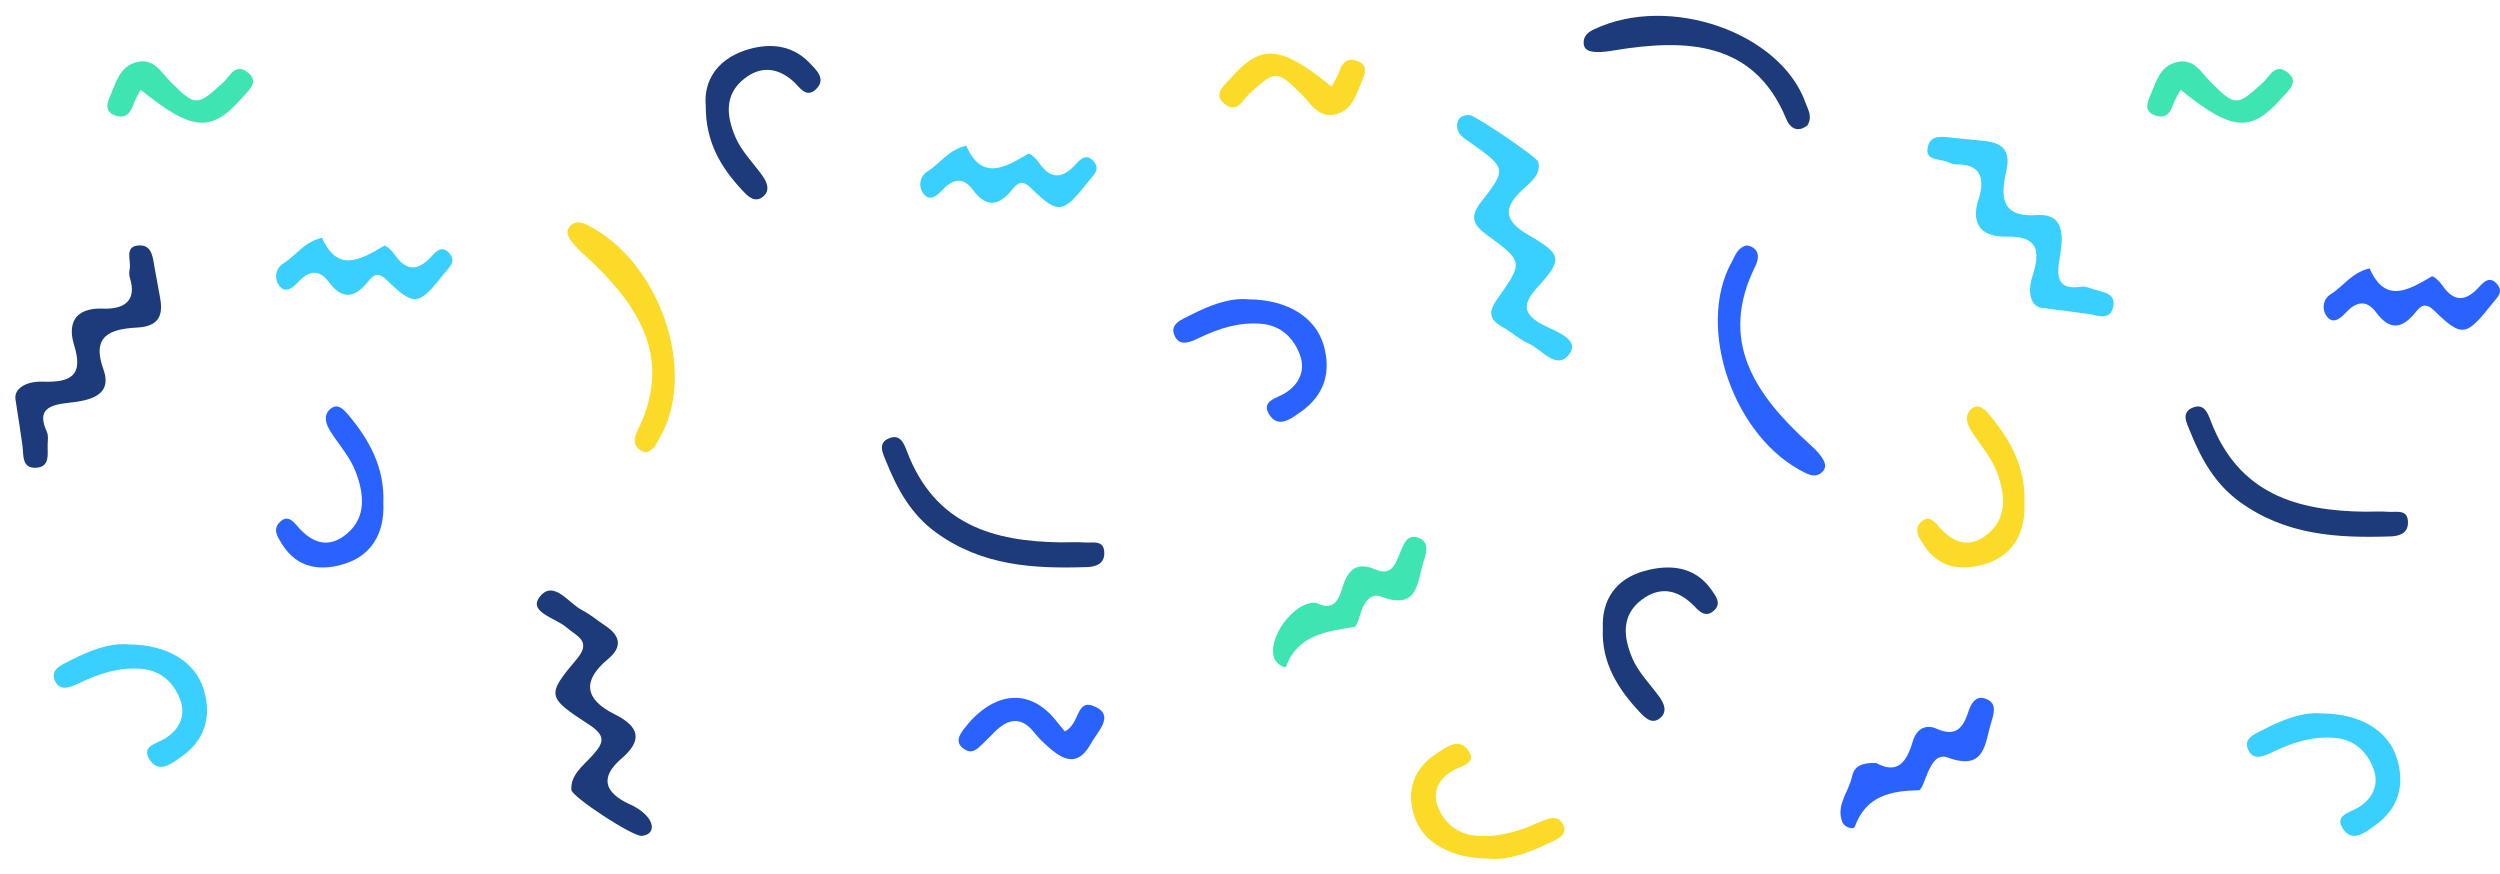 <?xml version="1.0" encoding="UTF-8"?>
<svg width="326px" height="114px" viewBox="0 0 326 114" version="1.1" xmlns="http://www.w3.org/2000/svg" xmlns:xlink="http://www.w3.org/1999/xlink">
    <!-- Generator: Sketch 54.1 (76490) - https://sketchapp.com -->
    <title>Desktop Confirmation</title>
    <desc>Created with Sketch.</desc>
    <g id="Desktop-Confirmation" stroke="none" stroke-width="1" fill="none" fill-rule="evenodd">
        <g id="confetti" transform="translate(2, -4)">
            <path d="M225.847,36 C227.532,36.379 227.387,37.718 226.916,38.662 C222.018,48.472 226.876,55.481 233.947,61.899 C234.513,62.413 235.085,62.953 235.514,63.57 C235.941,64.186 236.329,64.925 235.563,65.603 C234.879,66.21 234.166,66.03 233.413,65.665 C224.104,61.158 219.06,46.708 223.826,38.145 C224.303,37.286 224.58,36.229 225.847,36" id="Fill-56" fill="#2962FF"></path>
            <path d="M47.988,69.595 C48.165,73.594 46.39,76.421 42.986,77.505 C39.939,78.473 36.777,78.228 34.737,74.886 C34.233,74.06 33.478,73.042 34.53,72.037 C35.441,71.17 36.155,71.873 36.739,72.566 C38.662,74.847 40.86,75.602 43.24,73.599 C45.842,71.41 45.44,68.347 44.406,65.585 C43.689,63.665 42.253,62.056 41.129,60.314 C40.522,59.371 40.12,58.276 40.977,57.422 C41.973,56.43 42.832,57.397 43.479,58.17 C46.192,61.409 48.171,65.01 47.988,69.595" id="Fill-64" fill="#2962FF"></path>
            <path d="M261.988,69.595 C262.165,73.594 260.39,76.421 256.986,77.505 C253.939,78.473 250.777,78.228 248.737,74.886 C248.233,74.06 247.478,73.042 248.53,72.037 C249.441,71.17 250.155,71.873 250.739,72.566 C252.662,74.847 254.86,75.602 257.24,73.599 C259.842,71.41 259.44,68.347 258.406,65.585 C257.689,63.665 256.253,62.056 255.129,60.314 C254.522,59.371 254.12,58.276 254.977,57.422 C255.973,56.43 256.832,57.397 257.479,58.17 C260.192,61.409 262.171,65.01 261.988,69.595" id="Fill-64-Copy" fill="#FBDB28"></path>
            <path d="M192.181,115.968 C187.204,115.942 183.515,113.864 182.417,110.417 C181.364,107.114 182.29,104.236 185.372,102.223 C186.586,101.43 188.275,100.093 189.51,101.906 C190.614,103.529 188.555,103.863 187.533,104.438 C185.525,105.57 184.753,107.328 185.497,109.2 C186.289,111.189 187.882,112.75 190.464,112.975 C193.356,113.229 195.977,112.444 198.527,111.302 C199.615,110.816 201.028,110.152 201.738,111.352 C202.648,112.893 200.988,113.46 199.827,114.013 C197.322,115.207 194.745,116.191 192.181,115.968" id="Fill-70" fill="#FBDB28"></path>
            <path d="M16.345,15.699 C15.941,16.494 15.589,17.021 15.398,17.591 C15.054,18.629 14.488,19.501 13.151,19.094 C11.501,18.591 11.98,17.383 12.428,16.361 C13.162,14.684 13.643,12.637 15.833,12.097 C18.1,11.54 19.065,13.508 20.279,14.709 C23.496,17.892 23.686,17.902 27.15,14.705 C27.981,13.938 28.667,12.176 30.28,13.424 C31.922,14.698 30.36,15.844 29.495,16.828 C25.545,21.315 23.042,21.133 16.345,15.699" id="Fill-88" fill="#3EE5B3"></path>
            <path d="M282.345,15.699 C281.941,16.494 281.589,17.021 281.398,17.591 C281.054,18.629 280.488,19.501 279.151,19.094 C277.501,18.591 277.98,17.383 278.428,16.361 C279.162,14.684 279.643,12.637 281.833,12.097 C284.1,11.54 285.065,13.508 286.279,14.709 C289.496,17.892 289.686,17.902 293.15,14.705 C293.981,13.938 294.667,12.176 296.28,13.424 C297.922,14.698 296.36,15.844 295.495,16.828 C291.545,21.315 289.042,21.133 282.345,15.699" id="Fill-88-Copy" fill="#3EE5B3"></path>
            <path d="M69.346,81 C70.661,81 78.433,86.109 78.494,87 C78.626,88.942 76.935,90.175 75.763,91.469 C74.222,93.172 73.954,94.057 76.248,95.549 C81.697,99.093 81.755,99.35 77.77,104.082 C75.783,106.444 77.84,107.051 79.147,108.198 C80.583,109.458 84.361,110.21 82.491,112.329 C80.731,114.324 78.834,111.323 77.068,110.42 C75.985,109.867 75.066,109.063 74.055,108.394 C72.033,107.053 71.865,105.589 73.725,104.048 C77.058,101.286 76.846,98.846 72.849,96.858 C69.599,95.243 69.184,93.469 71.944,91.095 C74.775,88.661 74.289,86.652 70.771,85.068 C69.807,84.635 68.813,83.925 68.302,83.109 C67.718,82.177 67.938,81.125 69.346,81" id="Fill-37" fill="#1D3A7A" transform="translate(75.5, 97) scale(-1, -1) translate(-75.5, -97) "></path>
            <path d="M201.356,50.994 C200.6,50.942 192.549,45.5 192.403,44.884 C192.02,43.286 193.387,42.245 194.353,41.362 C197.061,38.887 196.947,37.224 193.54,35.265 C189.277,32.812 189.247,32.139 192.523,28.523 C194.445,26.403 194.547,25.049 191.695,23.587 C190.061,22.751 186.846,21.704 188.425,19.74 C190.065,17.701 191.954,20.441 193.654,21.196 C194.895,21.749 195.894,22.71 197.087,23.368 C199.014,24.43 198.822,25.514 197.705,27.088 C194.342,31.822 194.382,31.902 199.078,35.341 C200.877,36.657 201.411,37.698 199.867,39.664 C196.474,43.984 196.614,44.092 201.195,47.359 C201.972,47.914 202.839,48.345 202.977,49.324 C203.132,50.407 202.483,51.071 201.356,50.994" id="Fill-39" fill="#39D0FF" transform="translate(195.5, 35) scale(-1, -1) translate(-195.5, -35) "></path>
            <path d="M18.983,44.93 C19.183,46.342 17.581,47.304 15.442,47.232 C11.675,47.103 10.117,48.069 11.331,51.982 C12.145,54.605 11.469,56.902 7.562,56.756 C4.848,56.654 3.116,57.749 4.061,60.761 C4.174,61.122 4.16,61.55 4.088,61.925 C3.867,63.057 4.885,64.96 2.779,65 C1.117,65.031 1.06,63.281 0.826,62.016 C0.592,60.744 0.369,59.472 0.13,58.201 C-0.301,55.905 0.252,54.431 3.133,54.284 C6.662,54.102 9.092,53.196 7.519,48.851 C6.24,45.321 9.491,44.754 12.03,44.482 C14.757,44.185 16.18,43.512 14.886,40.679 C14.683,40.232 14.76,39.65 14.784,39.133 C14.84,37.891 14.399,36.127 16.266,36.006 C18.195,35.88 17.906,37.65 18.071,38.9 C18.29,40.566 18.571,42.225 18.983,44.93" id="Fill-52" fill="#1D3A7A" transform="translate(9.5, 50.5) scale(-1, -1) translate(-9.5, -50.5) "></path>
            <path d="M270.983,27.93 C271.183,29.342 269.581,30.304 267.442,30.232 C263.675,30.103 262.117,31.069 263.331,34.982 C264.145,37.605 263.469,39.902 259.562,39.756 C256.848,39.654 255.116,40.749 256.061,43.761 C256.174,44.122 256.16,44.55 256.088,44.925 C255.867,46.057 256.885,47.96 254.779,48 C253.117,48.031 253.06,46.281 252.826,45.016 C252.592,43.744 252.369,42.472 252.13,41.201 C251.699,38.905 252.252,37.431 255.133,37.284 C258.662,37.102 261.092,36.196 259.519,31.851 C258.24,28.321 261.491,27.754 264.03,27.482 C266.757,27.185 268.18,26.512 266.886,23.679 C266.683,23.232 266.76,22.65 266.784,22.133 C266.84,20.891 266.399,19.127 268.266,19.006 C270.195,18.88 269.906,20.65 270.071,21.9 C270.29,23.566 270.571,25.225 270.983,27.93" id="Fill-52-Copy" fill="#39D0FF" transform="translate(261.5, 33.5) scale(-1, -1) rotate(-74) translate(-261.5, -33.5) "></path>
            <path d="M75.787,33 C77.546,33.469 77.393,34.787 76.918,35.737 C72.109,45.355 76.752,52.316 83.705,58.673 C84.363,59.275 85.013,59.907 85.536,60.615 C85.989,61.228 86.303,61.99 85.53,62.636 C84.836,63.216 84.125,63.016 83.377,62.642 C74.011,57.95 69.067,43.684 73.856,35.131 C74.341,34.262 74.686,33.278 75.787,33" id="Fill-54" fill="#FBDB28" transform="translate(79, 48) scale(-1, -1) translate(-79, -48) "></path>
            <path d="M230.757,24.925 C229.027,25.472 228.488,24.26 228.445,23.216 C227.998,12.358 220.044,8.91 210.364,7.104 C209.589,6.959 208.795,6.796 208.094,6.492 C207.395,6.19 206.669,5.762 207.029,4.791 C207.35,3.923 208.091,3.708 208.962,3.63 C219.727,2.658 231.585,12.331 231.527,22.061 C231.522,23.037 231.8,24.077 230.757,24.925" id="Fill-56" fill="#1D3A7A" transform="translate(219.246, 14.312) rotate(-20) translate(-219.246, -14.312) "></path>
            <path d="M118.653,64.276 C117.616,64.276 116.577,64.335 115.546,64.259 C114.486,64.18 112.926,64.678 113.003,62.745 C113.054,61.425 114.17,61.089 115.272,61.052 C122.188,60.821 128.922,61.195 134.937,65.557 C138.211,67.932 140.006,71.229 141.457,74.851 C141.846,75.825 142.681,77.291 140.93,77.898 C139.575,78.367 139.101,77.119 138.735,76.151 C135.101,66.544 127.433,64.394 118.653,64.276" id="Fill-60" fill="#1D3A7A" transform="translate(127.5, 69.5) scale(-1, -1) translate(-127.5, -69.5) "></path>
            <path d="M288.653,60.276 C287.616,60.276 286.577,60.335 285.546,60.259 C284.486,60.18 282.926,60.678 283.003,58.745 C283.054,57.425 284.17,57.089 285.272,57.052 C292.188,56.821 298.922,57.195 304.937,61.557 C308.211,63.932 310.006,67.229 311.457,70.851 C311.846,71.825 312.681,73.291 310.93,73.898 C309.575,74.367 309.101,73.119 308.735,72.151 C305.101,62.544 297.433,60.394 288.653,60.276" id="Fill-60-Copy" fill="#1D3A7A" transform="translate(297.5, 65.5) scale(-1, -1) translate(-297.5, -65.5) "></path>
            <path d="M104.969,22.209 C105.259,25.416 103.527,28.167 99.934,29.402 C97.005,30.407 93.868,30.302 91.51,27.87 C90.614,26.945 89.138,25.681 90.652,24.314 C91.928,23.162 92.74,24.667 93.533,25.375 C95.578,27.203 97.77,27.426 99.912,25.765 C102.65,23.642 102.222,20.75 101.103,18.125 C100.325,16.3 98.794,14.773 97.597,13.113 C96.95,12.214 96.545,11.155 97.488,10.368 C98.561,9.474 99.469,10.399 100.16,11.135 C102.96,14.116 104.998,17.441 104.969,22.209" id="Fill-62" fill="#1D3A7A" transform="translate(97.5, 20) scale(-1, -1) translate(-97.5, -20) "></path>
            <path d="M221.987,89.995 C222.177,93.804 220.275,96.497 216.628,97.529 C213.363,98.451 209.976,98.217 207.79,95.034 C207.25,94.248 206.44,93.278 207.568,92.321 C208.544,91.496 209.309,92.164 209.935,92.825 C211.995,94.998 214.35,95.717 216.9,93.809 C219.688,91.724 219.257,88.807 218.149,86.177 C217.381,84.347 215.842,82.815 214.638,81.156 C213.988,80.258 213.557,79.215 214.475,78.402 C215.543,77.457 216.463,78.378 217.157,79.114 C220.062,82.199 222.183,85.629 221.987,89.995" id="Fill-64" fill="#1D3A7A" transform="translate(214.5, 88) scale(-1, -1) translate(-214.5, -88) "></path>
            <path d="M161.173,58.965 C156.19,58.93 152.49,56.692 151.406,53.018 C150.368,49.489 151.305,46.425 154.391,44.288 C155.607,43.446 157.312,42.026 158.52,43.994 C159.564,45.697 157.533,46.067 156.507,46.686 C154.496,47.898 153.746,49.793 154.505,51.775 C155.311,53.882 156.905,55.548 159.497,55.776 C162.391,56.03 165.007,55.187 167.559,53.975 C168.644,53.46 170.056,52.755 170.754,54.066 C171.634,55.724 169.959,56.304 168.804,56.89 C166.298,58.164 163.718,59.207 161.173,58.965" id="Fill-66" fill="#2962FF" transform="translate(161, 51) scale(-1, -1) translate(-161, -51) "></path>
            <path d="M253.346,103.508 C250.53,101.959 249.348,103.663 248.564,106.36 C248.154,107.765 247.039,108.675 245.45,107.97 C243.014,106.886 242.032,108.033 241.352,110.107 C241.032,111.083 240.487,112.351 239.14,111.91 C237.651,111.421 237.911,110.169 238.31,108.92 C239.195,106.153 239.037,102.4 243.997,104.213 C245.436,104.738 246.086,103.409 246.605,102.289 C246.987,101.462 247.393,99.947 247.804,99.942 C251.542,99.896 254.674,99.169 256.12,95.23 C256.314,94.702 257.501,95.166 257.748,95.78 C258.643,98.001 256.896,99.768 256.487,101.775 C256.197,103.185 255.044,103.56 253.346,103.508" id="Fill-68" fill="#2962FF" transform="translate(248, 103.5) scale(-1, -1) translate(-248, -103.5) "></path>
            <path d="M15.181,103.966 C10.204,103.938 6.515,101.722 5.417,98.044 C4.364,94.521 5.29,91.452 8.372,89.305 C9.586,88.458 11.275,87.032 12.51,88.967 C13.614,90.698 11.555,91.054 10.533,91.668 C8.525,92.875 7.753,94.75 8.497,96.747 C9.289,98.868 10.882,100.533 13.464,100.773 C16.356,101.044 18.977,100.206 21.527,98.989 C22.615,98.47 24.028,97.762 24.738,99.042 C25.648,100.686 23.988,101.291 22.827,101.88 C20.322,103.154 17.745,104.204 15.181,103.966" id="Fill-70" fill="#39D0FF" transform="translate(15, 96) scale(-1, -1) translate(-15, -96) "></path>
            <path d="M301.181,112.966 C296.204,112.938 292.515,110.722 291.417,107.044 C290.364,103.521 291.29,100.452 294.372,98.305 C295.586,97.458 297.275,96.032 298.51,97.967 C299.614,99.698 297.555,100.054 296.533,100.668 C294.525,101.875 293.753,103.75 294.497,105.747 C295.289,107.868 296.882,109.533 299.464,109.773 C302.356,110.044 304.977,109.206 307.527,107.989 C308.615,107.47 310.028,106.762 310.738,108.042 C311.648,109.686 309.988,110.291 308.827,110.88 C306.322,112.154 303.745,113.204 301.181,112.966" id="Fill-70-Copy" fill="#39D0FF" transform="translate(301, 105) scale(-1, -1) translate(-301, -105) "></path>
            <path d="M178.371,82.397 C176.433,81.421 175.571,82.289 174.999,84.217 C174.4,86.227 173.441,87.956 170.674,86.758 C168.468,85.803 167.992,87.566 167.372,89.062 C166.974,90.021 166.514,91.319 165.19,90.929 C163.699,90.488 163.872,89.229 164.305,87.969 C165.228,85.282 164.905,81.317 169.902,83.2 C171.094,83.649 171.888,82.743 172.349,81.677 C172.714,80.833 172.956,79.323 173.444,79.243 C177.117,78.646 180.741,78.22 182.309,74.069 C182.413,73.795 183.49,74.382 183.783,75.037 C184.937,77.618 181.254,82.692 178.371,82.397" id="Fill-74" fill="#3EE5B3" transform="translate(174, 82.5) scale(-1, -1) translate(-174, -82.5) "></path>
            <path d="M135.003,31 C132.983,26.383 129.988,28.126 126.905,29.953 C126.701,30.075 125.867,29.302 125.523,28.794 C123.954,26.48 122.385,26.735 120.691,28.615 C120.085,29.287 119.348,29.978 118.474,29.058 C117.409,27.937 118.385,27.205 119.009,26.414 C122.409,22.104 122.948,21.958 126.592,25.506 C127.742,26.625 128.349,26.108 129.001,25.292 C130.73,23.125 132.363,22.85 134.133,25.24 C135.474,27.05 136.824,26.625 138.188,25.153 C138.897,24.386 139.885,23.64 140.677,24.882 C141.281,25.828 141.02,27.064 140.047,27.654 C138.442,28.629 137.373,30.457 135.003,31" id="Fill-78" fill="#39D0FF" transform="translate(129.5, 27) scale(-1, -1) translate(-129.5, -27) "></path>
            <path d="M318.003,47 C315.983,42.383 312.988,44.126 309.905,45.953 C309.701,46.075 308.867,45.302 308.523,44.794 C306.954,42.48 305.385,42.735 303.691,44.615 C303.085,45.287 302.348,45.978 301.474,45.058 C300.409,43.937 301.385,43.205 302.009,42.414 C305.409,38.104 305.948,37.958 309.592,41.506 C310.742,42.625 311.349,42.108 312.001,41.292 C313.73,39.125 315.363,38.85 317.133,41.24 C318.474,43.05 319.824,42.625 321.188,41.153 C321.897,40.386 322.885,39.64 323.677,40.882 C324.281,41.828 324.02,43.064 323.047,43.654 C321.442,44.629 320.373,46.457 318.003,47" id="Fill-78-Copy" fill="#2962FF" transform="translate(312.5, 43) scale(-1, -1) translate(-312.5, -43) "></path>
            <path d="M51.003,43 C48.983,38.383 45.988,40.126 42.905,41.953 C42.701,42.075 41.867,41.302 41.523,40.794 C39.954,38.48 38.385,38.735 36.691,40.615 C36.085,41.287 35.348,41.978 34.474,41.058 C33.409,39.937 34.385,39.205 35.009,38.414 C38.409,34.104 38.948,33.958 42.592,37.506 C43.742,38.625 44.349,38.108 45.001,37.292 C46.73,35.125 48.363,34.85 50.133,37.24 C51.474,39.05 52.824,38.625 54.188,37.153 C54.897,36.386 55.885,35.64 56.677,36.882 C57.281,37.828 57.02,39.064 56.047,39.654 C54.442,40.629 53.373,42.457 51.003,43" id="Fill-78-Copy-2" fill="#39D0FF" transform="translate(45.5, 39) scale(-1, -1) translate(-45.5, -39) "></path>
            <path d="M128.151,98.619 C126.05,99.662 126.773,103.127 124.065,101.789 C121.701,100.621 123.898,98.559 124.688,97.131 C126.176,94.44 127.795,94.356 130.243,96.549 C130.904,97.141 131.565,97.752 132.097,98.433 C133.811,100.624 135.533,100.332 137.321,98.536 C137.855,98 138.376,97.453 138.932,96.936 C139.58,96.333 140.241,95.601 141.297,96.337 C142.437,97.129 141.988,98.031 141.366,98.862 C137.9,103.476 133.094,104.696 129.373,100.125 C128.981,99.644 128.59,99.162 128.151,98.619" id="Fill-86" fill="#2962FF" transform="translate(132.5, 99) scale(-1, -1) translate(-132.5, -99) "></path>
            <path d="M161.345,14.699 C160.941,15.494 160.589,16.021 160.398,16.591 C160.054,17.629 159.488,18.501 158.151,18.094 C156.501,17.591 156.98,16.383 157.428,15.361 C158.162,13.684 158.643,11.637 160.833,11.097 C163.1,10.54 164.065,12.508 165.279,13.709 C168.496,16.892 168.686,16.902 172.15,13.705 C172.981,12.938 173.667,11.176 175.28,12.424 C176.922,13.698 175.36,14.844 174.495,15.828 C170.545,20.315 168.042,20.133 161.345,14.699" id="Fill-88" fill="#FBDB28" transform="translate(166.5, 15) scale(-1, -1) translate(-166.5, -15) "></path>
        </g>
        <rect id="Rectangle" x="0" y="0" width="326" height="114"></rect>
    </g>
</svg>